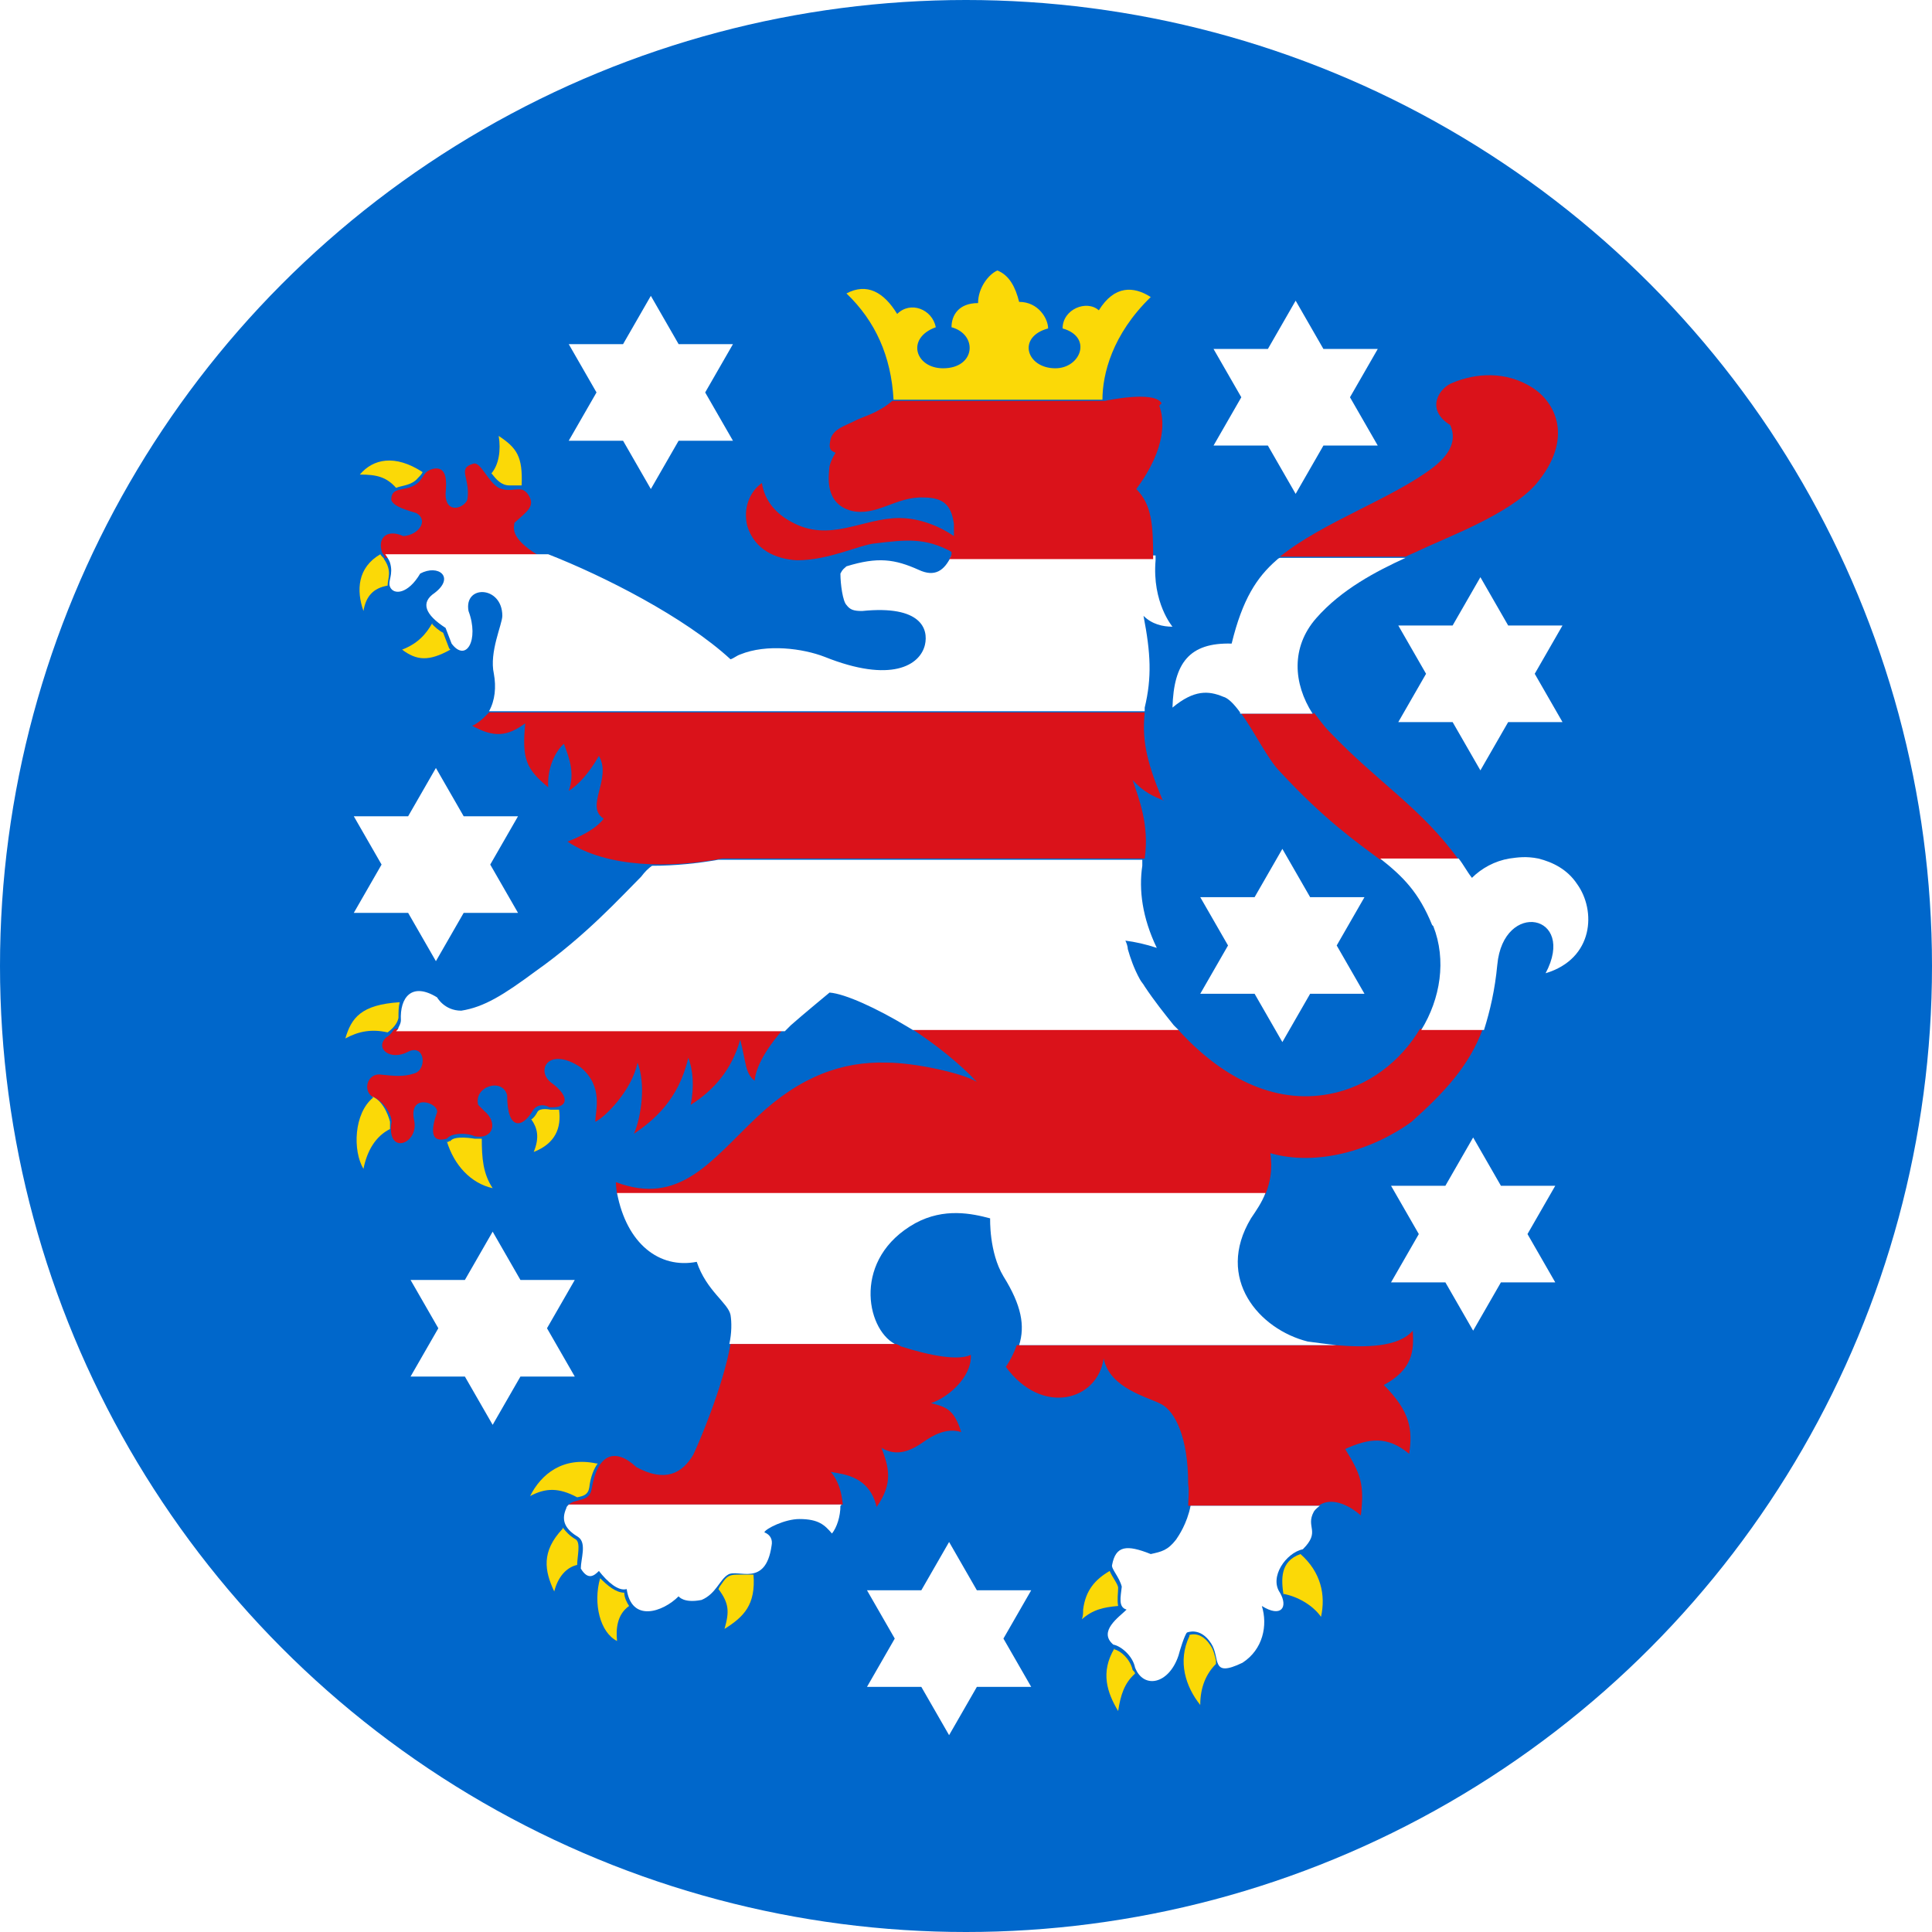 <svg class="th" xmlns="http://www.w3.org/2000/svg" width="16" height="16" viewBox="0 0 16 16"><defs><style>.th .r{fill:#fff}.th .s{fill:#fbd907}.th .t{fill:#da121a}.th .u{fill:#0067cb}</style></defs><circle class="u" cx="8" cy="8" r="8"/><path class="t" d="M3.19,4.61s-.03-.03-.03-.05c-.03-.11,.05-.18,.18-.12,.13-.01,.21-.13,.11-.19-.06-.02-.19-.05-.21-.11,0-.11,.1-.07,.19-.12,.09-.05,.06-.12,.17-.14,.1-.01,.1,.1,.09,.21,0,.17,.15,.12,.18,.05,.03-.18-.09-.26,.05-.3,.06-.02,.12,.15,.21,.2,.11,.05,.18-.03,.24,.05,.07,.1,0,.14-.11,.24,0,.03-.05,.12,.2,.27,.02,0,.07,.02,.07,.02h-1.35Z"/><path class="t" d="M10.6,4.61c.36-.29,.93-.48,1.27-.74,.18-.14,.18-.26,.14-.35-.21-.13-.09-.31,.02-.35,.19-.08,.44-.1,.66,.04,.19,.12,.35,.42,.03,.8-.22,.25-.74,.44-.97,.55-.04,.02-.07,.03-.11,.05h-1.04Z"/><path class="t" d="M10.88,5.9c.04,.05,.08,.11,.13,.16,.4,.42,.76,.63,1.07,1.06h-.65c-.2-.15-.46-.33-.83-.73-.1-.1-.21-.33-.32-.48h.6Z"/><path class="t" d="M9.63,6.63c-.15-.35-.17-.53-.15-.73H5.23s0,0,0,0h-1.18s-.08,.09-.14,.11c.18,.1,.29,.09,.44-.02-.03,.3,.01,.38,.19,.53-.01-.16,.06-.3,.13-.36,.05,.13,.09,.25,.04,.39,.08-.05,.17-.15,.25-.29,.11,.19-.12,.42,.04,.52-.07,.09-.2,.15-.3,.19,.33,.22,.86,.22,1.28,.14h0s3.5,0,3.5,0c.04-.28-.05-.5-.1-.65,.09,.1,.18,.14,.26,.17Z"/><path class="t" d="M3.27,8.52h3.22c-.1,.11-.23,.29-.24,.43-.08-.06-.07-.15-.12-.34-.07,.25-.22,.42-.41,.54,.03-.15,.02-.29-.02-.39-.08,.35-.29,.52-.45,.63,.06-.14,.1-.41,.03-.59-.05,.24-.28,.46-.35,.49,0-.09,.07-.29-.12-.45-.27-.18-.38,.03-.24,.13,.15,.11,.14,.21-.02,.2-.05-.03-.11-.02-.14,.03-.08,.14-.21,.17-.21-.13-.04-.15-.28-.07-.24,.08l.05,.05c.12,.1,.07,.24-.08,.21-.06-.03-.19-.03-.23,.02-.14,.04-.13-.08-.08-.22,.01-.08-.24-.16-.19,.07,.04,.19-.22,.29-.19,.03,.02-.05-.05-.19-.16-.23-.08-.06-.03-.2,.08-.18,.1,.01,.18,.02,.27-.01,.11-.03,.09-.25-.05-.18-.15,.08-.28-.03-.18-.12,.02-.01,.04-.03,.06-.06h0Z"/><path class="t" d="M4.7,12.47c.06-.07,.18-.02,.2-.14,.05-.3,.2-.34,.37-.18,.24,.13,.38,.05,.47-.1,.04-.08,.25-.57,.31-.92h1.37s.03,.01,.04,.02c.25,.08,.48,.12,.58,.07,.01,.19-.2,.36-.33,.4,.11,.03,.19,.04,.25,.24-.12-.04-.24,.03-.31,.08-.1,.07-.22,.13-.35,.05,.06,.16,.1,.29-.04,.49-.06-.25-.26-.27-.38-.29,.07,.08,.09,.18,.1,.27h-2.26"/><path class="t" d="M11.06,11.14c.24,.02,.52,.02,.64-.12,.01,.17,0,.32-.24,.45,.22,.22,.24,.37,.21,.57-.18-.15-.33-.13-.53-.04,.13,.21,.16,.29,.13,.55-.14-.12-.27-.14-.35-.08h-1.08c0-.05,.01-.11,0-.18,0-.39-.11-.6-.22-.66-.11-.06-.43-.13-.48-.38-.05,.35-.51,.48-.81,.07,.04-.06,.07-.12,.09-.18h2.63Z"/><path class="t" d="M9.75,8.52c.35,.39,.79,.63,1.26,.54,.32-.06,.59-.27,.75-.54h.52c-.11,.3-.31,.52-.59,.77-.33,.24-.79,.37-1.17,.26,.02,.13,0,.24-.04,.34H5.11s-.01-.07-.01-.1c.53,.2,.79-.18,1.17-.54,.36-.34,.71-.46,1.07-.45,.24,0,.64,.09,.75,.16-.14-.15-.34-.31-.54-.44h2.2Z"/><path class="r" d="M10.27,5.9c-.05-.07-.1-.12-.14-.13-.12-.05-.24-.06-.42,.09,.01-.37,.14-.54,.49-.53,.09-.37,.21-.55,.37-.69,0,0,.02-.02,.03-.02h1.04c-.24,.11-.53,.26-.74,.5-.21,.24-.19,.54-.03,.79h-.6Z"/><path class="r" d="M11.86,7.66c-.11-.27-.24-.4-.43-.55h.65c.04,.05,.07,.11,.11,.16,.08-.08,.19-.14,.31-.16,.07-.01,.14-.02,.24,0,.12,.03,.24,.09,.32,.21,.16,.22,.14,.62-.26,.74,.26-.49-.35-.61-.4-.07-.02,.21-.06,.38-.11,.54h-.52c.16-.26,.21-.58,.1-.86h0Z"/><path class="r" d="M6.96,12.47c0,.09-.03,.18-.07,.23-.06-.07-.11-.12-.27-.12-.12,0-.28,.08-.29,.11,.05,.02,.07,.06,.06,.11-.05,.35-.28,.19-.36,.24-.07,.04-.1,.16-.22,.21-.15,.03-.19-.03-.19-.03-.13,.13-.39,.22-.43-.06-.07,.02-.16-.06-.23-.15-.04,.04-.09,.08-.15-.02,0-.08,.05-.21-.02-.26-.1-.06-.15-.13-.1-.24,0-.01,.01-.02,.02-.03h2.26Z"/><path class="r" d="M10.93,12.47s-.04,.03-.05,.05c-.07,.13,.06,.16-.09,.31-.14,.03-.28,.23-.19,.36,.07,.12,.01,.21-.15,.11,.05,.16,.01,.36-.16,.47-.27,.13-.18-.04-.26-.16-.09-.14-.2-.09-.2-.09-.02,.02-.06,.15-.07,.19-.08,.24-.29,.28-.36,.1-.02-.1-.12-.18-.18-.19-.13-.11,.05-.23,.11-.29-.07-.02-.05-.1-.04-.19-.02-.08-.09-.15-.08-.18,.03-.16,.12-.17,.32-.09,.09-.02,.14-.03,.21-.12,.02-.03,.09-.13,.12-.28h1.08Z"/><path class="r" d="M10.36,10.09c-.3,.5,.07,.92,.47,1.02,.07,.01,.15,.02,.24,.03h-2.63c.05-.16,.02-.33-.13-.57-.12-.2-.11-.48-.11-.48-.15-.04-.38-.09-.62,.04-.52,.29-.41,.87-.17,1h-1.37c.02-.09,.02-.18,.01-.24-.02-.1-.2-.2-.28-.44-.31,.06-.58-.15-.66-.57h5.37c-.03,.08-.08,.15-.12,.21h0Z"/><path class="r" d="M9.72,8.49c-.08-.1-.16-.2-.24-.32-.01-.02-.03-.04-.04-.06-.05-.09-.08-.18-.1-.25,0-.02-.01-.05-.02-.07,.08,.01,.17,.03,.26,.06-.12-.25-.15-.48-.12-.68h0s0-.03,0-.05h-3.5s-.01,0-.01,0h0c-.17,.03-.36,.05-.55,.05-.03,.02-.06,.05-.09,.09-.17,.17-.46,.49-.87,.78-.27,.2-.43,.3-.62,.33-.14,0-.2-.11-.2-.11-.21-.13-.31,0-.3,.19,0,.02-.01,.04-.02,.06,0,.01-.01,.02-.02,.03h3.22s.02-.02,.03-.03l.02-.02h0c.09-.08,.32-.27,.32-.27,.13,.01,.39,.13,.64,.28l.05,.03h2.2l-.03-.03Z"/><path class="r" d="M9.71,5.19s-.17-.2-.14-.55v-.04s-1.69,0-1.69,0c-.06,.13-.14,.18-.27,.12-.2-.09-.34-.11-.6-.03-.02,.02-.03,.02-.05,.06,0,.09,.02,.23,.05,.26,.03,.04,.06,.05,.13,.05,.49-.05,.55,.15,.52,.28-.04,.17-.28,.32-.83,.1-.18-.07-.48-.11-.7-.02-.03,.01-.05,.03-.08,.04-.38-.35-1.05-.69-1.51-.87h-1.35s.03,.04,.04,.07c.03,.1-.02,.15,0,.2,.03,.07,.15,.06,.25-.11,.15-.08,.29,.03,.12,.16-.12,.08-.08,.18,.09,.29l.05,.13c.12,.16,.23-.03,.14-.27-.04-.22,.28-.21,.28,.04,0,.07-.11,.3-.07,.48,.02,.11,.01,.22-.04,.31h0s1.18,0,1.18,0h0s4.25,0,4.25,0v-.03c.06-.25,.05-.45-.01-.76,.07,.07,.16,.09,.24,.09Z"/><path class="s" d="M10.63,13.2c.11,.02,.24,.09,.31,.19,.04-.18,0-.37-.17-.52-.17,.06-.16,.21-.14,.34"/><path class="s" d="M9.23,13.65c-.12,.2-.06,.37,.03,.52,.02-.13,.05-.23,.14-.31,0-.01-.01-.02-.02-.03-.02-.09-.1-.16-.15-.17"/><path class="s" d="M9.19,13.01c-.12,.07-.2,.16-.22,.32,0,.03,0,.05-.01,.08,.09-.08,.18-.1,.3-.11-.01-.05,0-.11,0-.15,0-.03-.05-.09-.07-.14"/><path class="s" d="M9.85,13.55c-.1,.21-.03,.42,.09,.57,0-.15,.05-.26,.13-.34,0,0,0-.02,0-.03-.01-.04-.02-.09-.05-.13-.04-.06-.1-.1-.17-.08"/><path class="s" d="M5.95,13.16c.09,.12,.09,.19,.05,.33,.16-.1,.26-.2,.24-.45-.04,0-.08,0-.13,0-.09,0-.1,.03-.15,.1h0"/><path class="s" d="M4.97,13.07c-.06,.21,0,.45,.14,.52-.01-.1,0-.22,.1-.29-.02-.03-.04-.07-.04-.11-.07,0-.14-.06-.2-.12"/><path class="s" d="M4.66,12.66c-.18,.19-.15,.35-.07,.52,.03-.12,.1-.2,.19-.22,0-.07,.03-.18-.01-.21-.05-.03-.08-.06-.11-.1"/><path class="s" d="M4.94,12.12c-.28-.06-.46,.09-.55,.27,.13-.07,.24-.07,.39,.01,.05-.01,.09-.02,.1-.08,.01-.09,.04-.16,.07-.2"/><path class="s" d="M4.4,9.27c.05,.07,.07,.15,.02,.27,.18-.07,.23-.2,.21-.35-.02,0-.04,0-.07,0h0s-.09-.02-.11,.02c-.01,.02-.03,.05-.05,.06"/><path class="s" d="M3.7,9.45c.06,.2,.2,.35,.38,.39-.08-.12-.09-.25-.09-.41-.02,0-.04,0-.06,0h0s-.17-.03-.2,.02h-.01s-.01,.01-.02,.01"/><path class="s" d="M3.09,9.09c-.16,.13-.17,.44-.08,.59,.03-.15,.1-.27,.22-.33,0-.02,0-.04,0-.06h0s-.04-.17-.15-.21"/><path class="s" d="M3.31,8.3c-.32,.02-.4,.13-.45,.3,.11-.06,.22-.08,.35-.05,.04-.03,.08-.07,.09-.12,0-.05,0-.09,.01-.13"/><path class="s" d="M3.58,5.16c-.05,.09-.12,.17-.25,.22,.12,.09,.22,.1,.4,0,0,0,0,0-.01-.01h0s-.05-.13-.05-.13c-.04-.02-.07-.05-.09-.07"/><path class="s" d="M3.15,4.59c-.19,.11-.2,.3-.14,.47,.02-.12,.08-.19,.2-.21,0-.06,.04-.12-.03-.22,0-.01-.02-.02-.03-.04"/><path class="s" d="M4.32,4.02c.01-.24-.04-.31-.19-.41,.02,.12,0,.24-.06,.31,.04,.05,.08,.1,.15,.1,.03,0,.06,0,.09,0"/><path class="s" d="M3.5,3.91c-.23-.15-.41-.11-.52,.02,.14,0,.22,.02,.3,.11,.05-.02,.13-.02,.18-.08,.02-.02,.03-.03,.04-.05"/><path class="s" d="M9.13,3.31h-1.73c-.02-.36-.15-.65-.39-.88,.17-.09,.31-.01,.42,.17,.11-.11,.29-.04,.32,.11-.25,.09-.17,.34,.06,.34,.27,0,.29-.28,.07-.34,0-.1,.06-.2,.22-.2,0-.13,.09-.24,.16-.27,.1,.04,.15,.14,.18,.26,.16,0,.24,.14,.24,.22-.26,.07-.18,.33,.06,.33,.21,0,.31-.26,.06-.33,0-.16,.2-.24,.3-.15,.13-.21,.29-.2,.43-.11-.32,.31-.4,.64-.4,.85"/><path class="t" d="M9.62,3.34c-.06-.11-.47-.02-.47-.02h-1.76c-.13,.11-.25,.13-.32,.17-.08,.04-.16,.06-.19,.14-.01,.05-.02,.09,.02,.11,0,0,.02,.01,.02,.01-.02,.03-.04,.07-.05,.11-.01,.09-.04,.31,.18,.37,.21,.05,.37-.12,.6-.11,.18,0,.23,.08,.25,.22,0,.04,0,.07,0,.1-.16-.11-.33-.15-.45-.15-.31,0-.58,.21-.9,.03-.13-.07-.22-.18-.24-.32h0c-.1,.07-.16,.21-.12,.36,.06,.19,.23,.27,.41,.28,.27,0,.52-.13,.65-.14,.25-.03,.41-.05,.63,.07,0,0,0,.01,0,.02,0,.01-.01,.03-.02,.04h1.69c0-.28-.01-.45-.14-.58,.26-.35,.23-.59,.19-.69Z"/><path class="r" d="M10.05,3.69l.23-.4-.23-.4h.45l.23-.4,.23,.4h.45l-.23,.4,.23,.4h-.45l-.23,.4-.23-.4h-.45Z"/><path class="r" d="M11.58,5.98l.23-.4-.23-.4h.45l.23-.4,.23,.4h.45l-.23,.4,.23,.4h-.45l-.23,.4-.23-.4h-.45Z"/><path class="r" d="M2.93,7.56l.23-.4-.23-.4h.45l.23-.4,.23,.4h.45l-.23,.4,.23,.4h-.45l-.23,.4-.23-.4h-.45Z"/><path class="r" d="M3.4,11.4l.23-.4-.23-.4h.45l.23-.4,.23,.4h.45l-.23,.4,.23,.4h-.45l-.23,.4-.23-.4h-.45Z"/><path class="r" d="M7.18,13.97l.23-.4-.23-.4h.45l.23-.4,.23,.4h.45l-.23,.4,.23,.4h-.45l-.23,.4-.23-.4h-.45Z"/><path class="r" d="M11.52,10.62l.23-.4-.23-.4h.45l.23-.4,.23,.4h.45l-.23,.4,.23,.4h-.45l-.23,.4-.23-.4h-.45Z"/><path class="r" d="M9.94,8.23l.23-.4-.23-.4h.45l.23-.4,.23,.4h.45l-.23,.4,.23,.4h-.45l-.23,.4-.23-.4h-.45Z"/><path class="r" d="M4.71,3.65l.23-.4-.23-.4h.45l.23-.4,.23,.4h.45l-.23,.4,.23,.4h-.45l-.23,.4-.23-.4h-.45Z"/></svg>